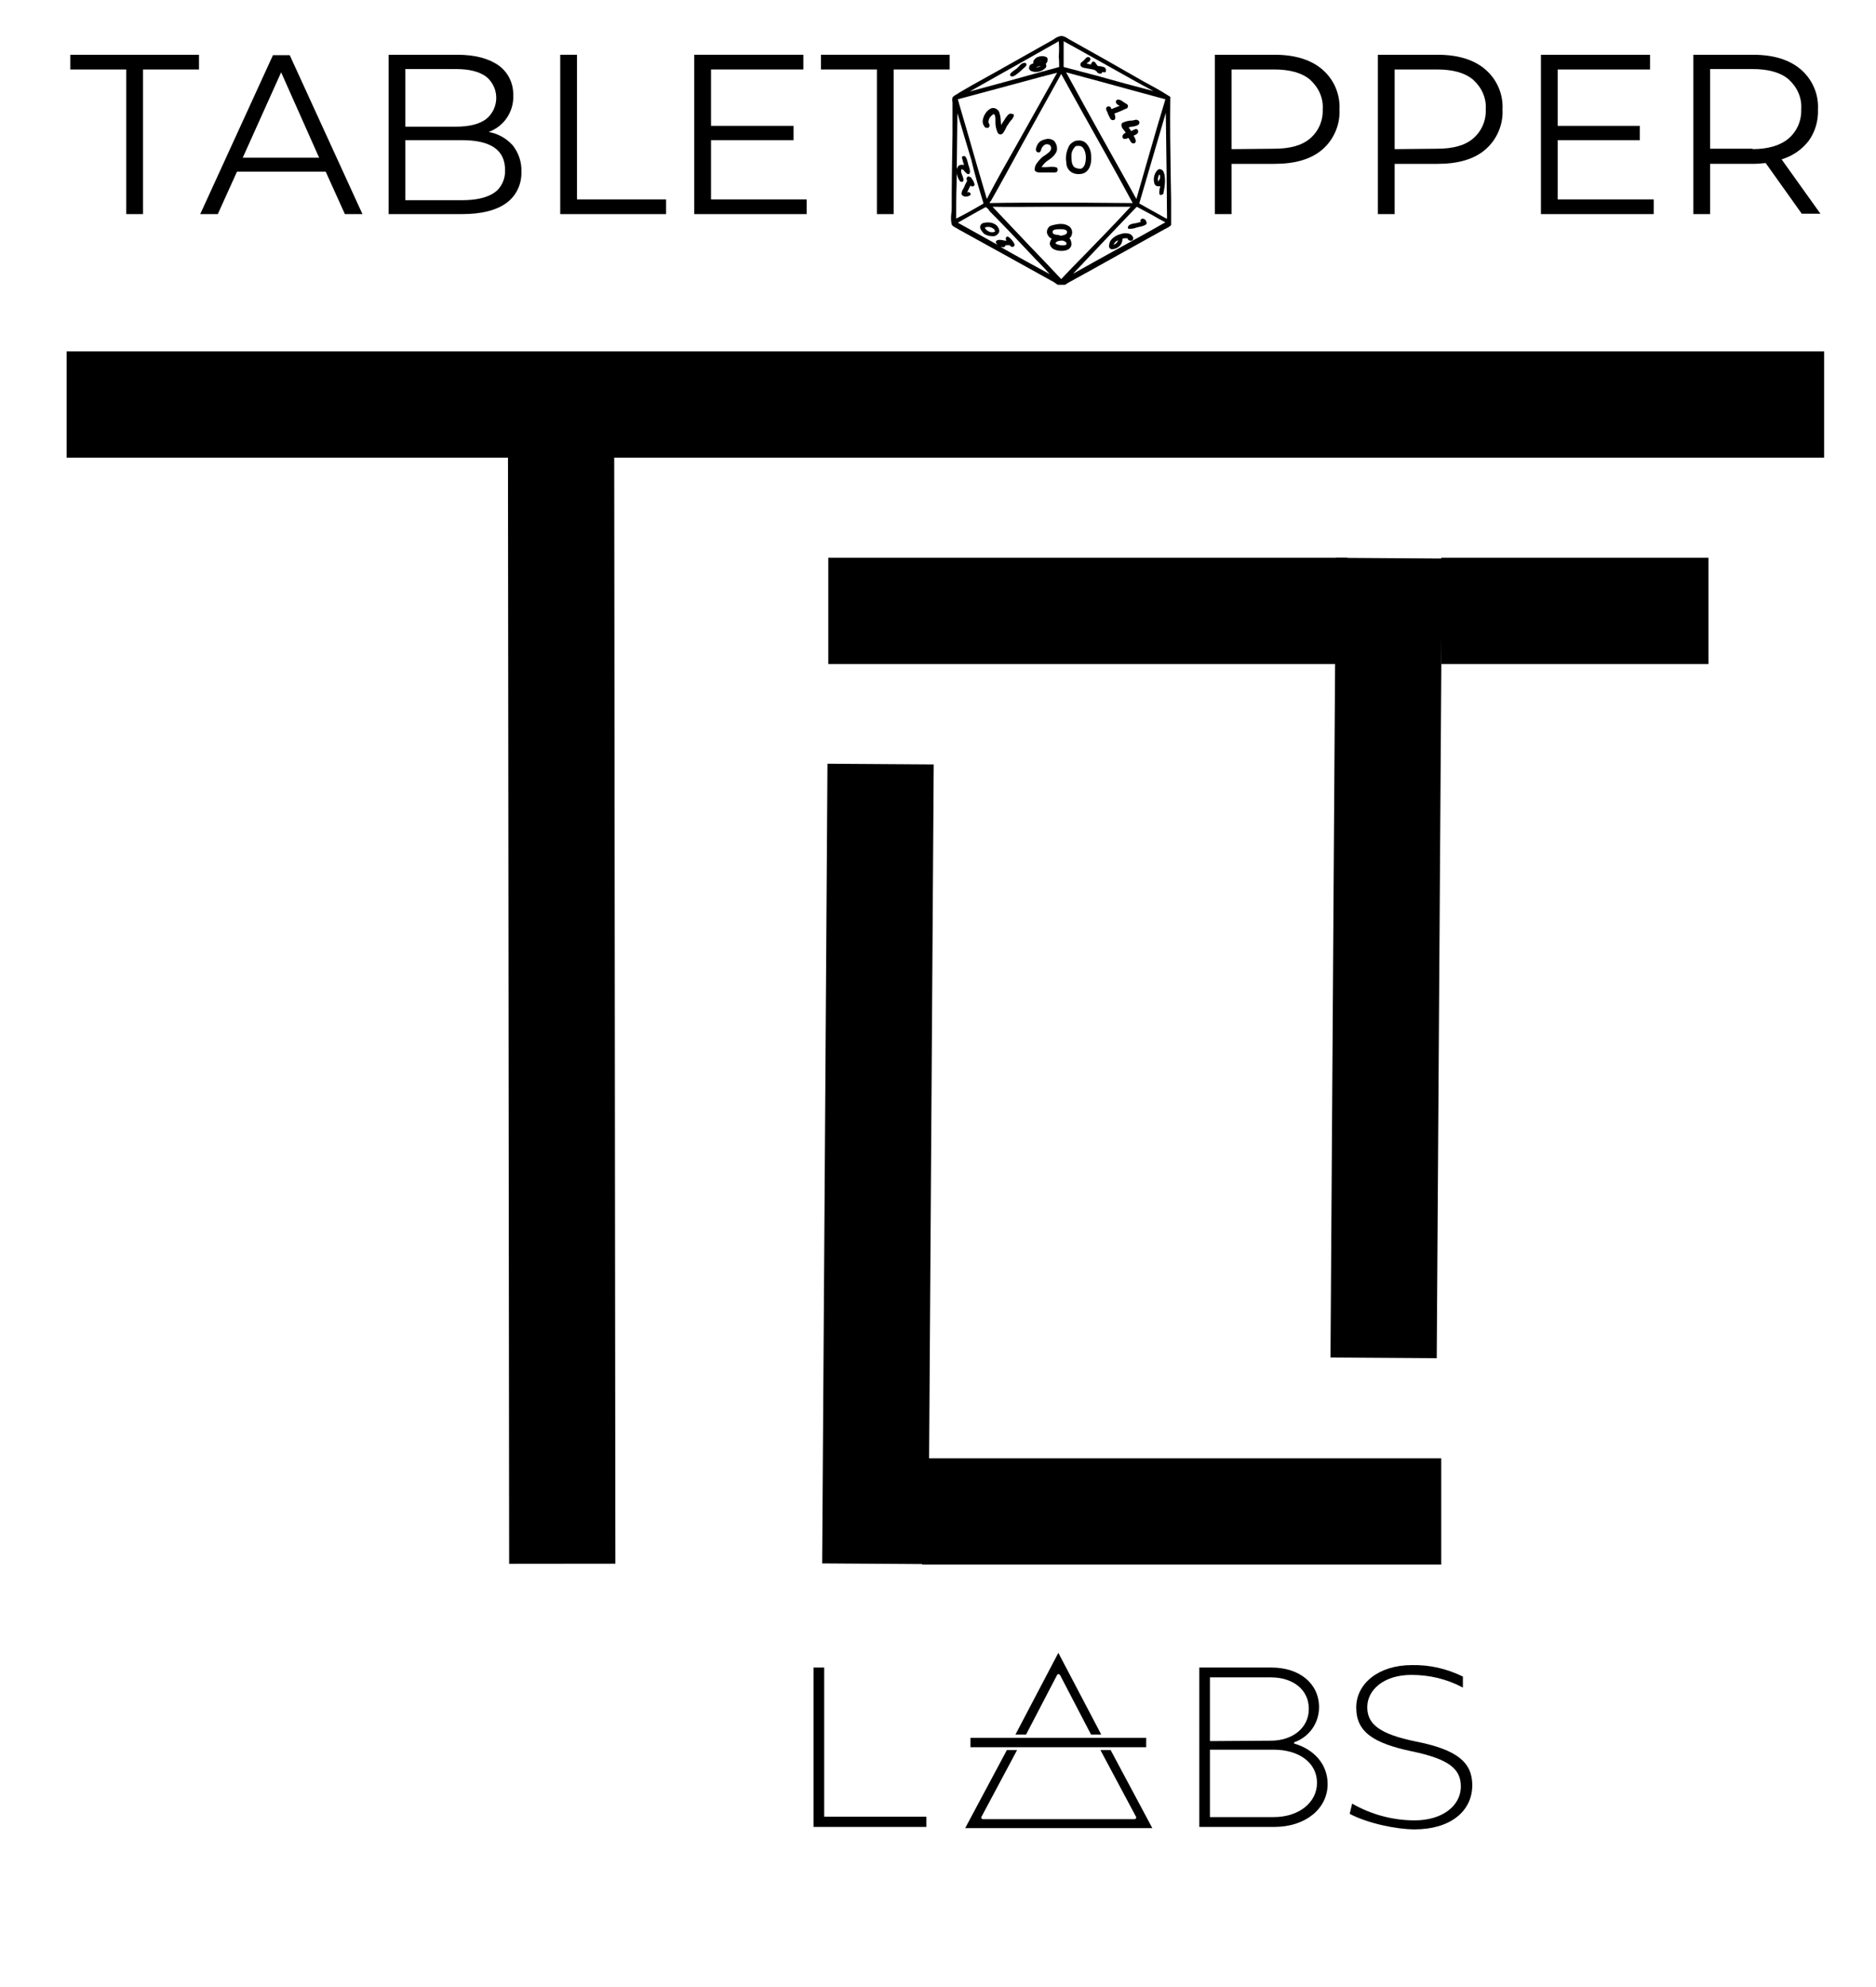 <?xml version="1.0" encoding="UTF-8"?>
<!-- Generator: Adobe Illustrator 23.1.0, SVG Export Plug-In . SVG Version: 6.00 Build 0)  -->
<svg xmlns="http://www.w3.org/2000/svg" xmlns:xlink="http://www.w3.org/1999/xlink" version="1.1" id="Layer_1" x="0px" y="0px" viewBox="0 0 459.1 486.2" style="enable-background:new 0 0 459.1 486.2;" xml:space="preserve">
<style type="text/css">
	.st0{clip-path:url(#SVGID_2_);}
	.st1{clip-path:url(#SVGID_4_);}
	.st2{fill:none;stroke:#000000;stroke-width:26;}
	.st3{clip-path:url(#SVGID_6_);}
</style>
<path d="M199.1,447.1h27.6v-2.5h-25v-36.5h-2.6V447.1z"></path>
<path d="M293.4,447.1h18.5c7.5,0,13-4.4,13-10.5c0-4.8-3.3-8.5-8.2-9.9v-0.3c3.7-1.3,6.1-4.7,6.1-8.6c0-5.8-4.8-9.7-11.6-9.7h-17.7  V447.1z M296.1,426.1v-15.6h14.9c5.4,0,9.3,3,9.3,7.7s-4,7.8-9.3,7.8L296.1,426.1z M296.1,444.7v-16.5h15.6c6.2,0,10.6,3.2,10.6,8.1  s-4.5,8.4-10.6,8.4L296.1,444.7z"></path>
<path d="M346.2,447.7c8.8,0,14.1-4.5,14.1-10.8c0-5.6-3.7-8.7-13.8-10.7c-8.8-1.8-11.9-4.2-11.9-8.4s4-7.9,10.8-7.9  c4.4,0,8.7,1,12.6,3.1v-2.7c-3.9-1.9-8.1-2.9-12.5-2.8c-8.1,0-13.6,4.5-13.6,10.4s4.1,8.7,13.6,10.7c9.1,1.9,12,4.3,12,8.6  c0,4.8-4.6,8.3-11.3,8.3c-5.3,0-10.6-1.4-15.3-4.1l-0.6,2.5C334.6,446.2,341.7,447.7,346.2,447.7z"></path>
<g>
	<defs>
		<rect id="SVGID_1_" x="248.3" y="404.5" width="21.3" height="20"></rect>
	</defs>
	<clipPath id="SVGID_2_">
		<use xlink:href="#SVGID_1_" style="overflow:visible;"></use>
	</clipPath>
	<g class="st0">
		<path d="M259,409.7c0.1,0,0.3,0.1,0.4,0.2l7.6,14.6h2.5l-10.5-20l-10.5,20h2.6l7.6-14.6C258.8,409.8,258.9,409.7,259,409.7z"></path>
	</g>
</g>
<g>
	<defs>
		<rect id="SVGID_3_" x="236" y="427.2" width="46" height="20.3"></rect>
	</defs>
	<clipPath id="SVGID_4_">
		<use xlink:href="#SVGID_3_" style="overflow:visible;"></use>
	</clipPath>
	<g class="st1">
		<path d="M269.3,428.3l8.7,16.3c0.1,0.1,0.1,0.3,0,0.4c-0.1,0.1-0.2,0.2-0.3,0.2h-37.2c-0.1,0-0.3-0.1-0.3-0.2    c-0.1-0.1-0.1-0.3,0-0.4l8.7-16.3h-2.5l-10.2,19.1H282l-10.2-19.1H269.3z"></path>
	</g>
</g>
<path d="M237.5,425.3h43v2.3h-43V425.3z"></path>
<path class="st2" d="M16.3,99h430.1"></path>
<path class="st2" d="M137.6,382.7L137.3,99"></path>
<path class="st2" d="M225.7,369.9h127"></path>
<path class="st2" d="M338.6,332.3l1.3-195.7"></path>
<path class="st2" d="M214.2,382.7l1.3-195.7"></path>
<path class="st2" d="M202.7,149.5h127"></path>
<g>
	<defs>
		<rect id="SVGID_5_" x="232.6" y="8.7" width="54" height="61"></rect>
	</defs>
	<clipPath id="SVGID_6_">
		<use xlink:href="#SVGID_5_" style="overflow:visible;"></use>
	</clipPath>
	<g class="st3">
		<path d="M286.5,43.2c-0.1-6.4-0.2-13-0.1-19.4l0,0c0,0,0-0.1,0-0.1c-1.4-0.9-2.9-1.8-4.4-2.6c-0.7-0.4-1.5-0.8-2.2-1.2    c-6.1-3.5-12.6-7.2-18.2-10.3l-0.3-0.2c-0.5-0.3-1-0.6-1.6-0.6c-0.7,0.1-1.3,0.4-1.8,0.8l-0.5,0.3c-6.6,3.7-12.9,7.3-19.6,11    l-3.1,1.8l-0.1,0.1c-0.9,0.5-1.4,0.8-1.5,1.1c-0.1,0.4-0.1,0.8,0,1.1c0,0.3,0,0.6,0,0.8c0,2.2,0,4.4,0,5.8v1.2    c-0.1,6.2-0.2,12-0.2,18.2c0,0.4,0,0.8-0.1,1.3c-0.1,0.9-0.1,1.8,0.1,2.6c0.1,0.4,0.7,0.7,1.3,1l0.3,0.2l11.6,6.4l11.9,6.6    l0.4,0.3c0.4,0.3,0.9,0.5,1.4,0.6l0,0c0.5-0.1,0.9-0.3,1.3-0.6l0.5-0.3c4-2.2,8-4.4,11.9-6.6l11.5-6.4l0.4-0.2    c0.6-0.3,1.1-0.6,1.3-1l0,0C286.6,50.8,286.6,46.9,286.5,43.2z M245.7,60.5L245.7,60.5c0.2-0.1,0.3-0.3,0.4-0.5l0,0    c0.2,0,0.3,0,0.5,0c0.2,0,0.3,0,0.5,0c0.2,0.3,0.5,0.5,0.8,0.4c0.2,0,0.4-0.3,0.4-0.5c0-0.2-0.3-0.6-0.4-0.8    c-0.2-0.3-0.5-0.6-0.8-0.9c-0.3-0.2-0.4-0.3-0.5-0.3l0,0c-0.2,0-0.3,0.1-0.4,0.2c-0.1,0.2-0.1,0.5,0.1,0.8c-0.3,0-0.6,0-0.8-0.1    c-0.6-0.1-1.3-0.2-1.6,0.1c-0.1,0.1-0.2,0.2-0.2,0.3c0,0.2,0.2,0.5,0.4,0.7c-3.2-1.8-6.5-3.6-9.7-5.4l0.7-0.4c2-1.1,4-2.3,6.1-3.4    c0.3,0.1,0.6,0.4,0.8,0.7l0.2,0.3c3.3,3.3,6.8,7,11.2,11.7l0.9,0.9c0.9,0.9,1.7,1.8,2.6,2.8c-4-2.2-8.1-4.4-12.1-6.7    C245.1,60.5,245.4,60.5,245.7,60.5z M240.7,49.8c-2.7,1.6-4.9,2.8-6.7,3.7c0-2.8,0-5.7,0.1-8.5c0.1-5.7,0.1-11.5,0.2-17.3    c1.1,3.8,2.3,7.7,3.4,11.4C238.5,42.6,239.6,46.2,240.7,49.8L240.7,49.8z M260.3,16.4v-6.3c3.9,2.1,7.7,4.3,11.5,6.4    c3.4,1.9,6.9,3.9,10.5,5.8c-4.6-1.2-9.4-2.5-14-3.8L260.3,16.4z M283.2,31c-1.7,5.8-3.4,11.8-5.1,17.7c-5.6-10-11.5-20.5-17.2-31    l8.9,2.4c5,1.4,10.3,2.8,15.4,4.2L283.2,31z M278.8,49.8c2.3-7.8,4.4-15.1,6.5-22.2c0.1,5,0.1,10,0.2,15c0,3.6,0.1,7.3,0.1,10.9    c-0.2,0-0.3-0.1-0.5-0.2l-0.2-0.1L278.8,49.8z M264.5,49.6H257c-4.9,0-9.9,0-14.8,0.1c0-0.2,0.1-0.4,0.3-0.5l0.1-0.2    c2.5-4.4,5-9,7.4-13.4c3.2-5.8,6.5-11.7,9.7-17.5c1.4,2.5,2.8,5.1,4.2,7.6c4.4,7.9,9,16,13.3,24L264.5,49.6z M249,35.1    c-2.5,4.4-5.1,9-7.5,13.6c-1.7-5.7-3.4-11.6-5-17.2c-0.7-2.3-1.4-4.8-2.1-7.2c6.8-1.8,13.7-3.7,20.4-5.5l3.9-1    C255.5,23.5,252.2,29.4,249,35.1z M256.2,50.6h7.6c4.3,0,8.6,0,12.9,0l-0.1,0.1l-0.2,0.2c-3.5,3.8-7.2,7.6-10.8,11.3    c-2,2-4,4.1-5.9,6.1c-2.6-2.8-5.3-5.6-7.9-8.3c-2.9-3.1-6-6.3-8.9-9.4C247.3,50.7,251.8,50.6,256.2,50.6z M273.4,55.6l4.8-5    c1.3,0.7,2.6,1.4,3.9,2.1c1,0.6,2.1,1.2,3.1,1.7c-4,2.3-8.2,4.6-12.2,6.8c-3.4,1.9-6.9,3.8-10.4,5.8    C266.1,63.3,269.8,59.4,273.4,55.6L273.4,55.6z M259.2,16.4l-4.4,1.2c-5.7,1.6-11.6,3.2-17.5,4.8c7.6-4.3,15.3-8.6,21.8-12.3    c0.1,1.2,0.1,2.6,0,3.8C259.2,14.7,259.2,15.6,259.2,16.4z"></path>
	</g>
</g>
<path d="M255.9,13.9c-0.5-0.2-1-0.2-1.4-0.1c-0.5,0.1-1,0.3-1.3,0.7c-0.3,0.3-0.4,0.6-0.3,1c-0.5,0.2-0.9,0.3-1,0.8  c-0.2,0.4,0,0.9,0.5,1.1c0.3,0.1,0.6,0.2,0.9,0.2c0.4,0,0.7,0,1-0.1c0.6-0.1,1.2-0.5,1.6-0.9c0.2-0.3,0.2-0.7,0-1  c0.2-0.1,0.4-0.4,0.4-0.6C256.5,14.4,256.3,14,255.9,13.9z M254.9,14.9c-0.1,0-0.2,0.1-0.4,0.1C254.7,14.9,254.8,14.9,254.9,14.9  L254.9,14.9z M254.8,16.1c-0.4,0.2-0.8,0.4-1.2,0.4C253.9,16.3,254.3,16.2,254.8,16.1L254.8,16.1z"></path>
<path d="M270.6,16.9c-0.1-0.5-0.8-0.6-1.4-0.7c-0.2,0-0.4,0-0.6-0.1c-0.1-0.1-0.2-0.3-0.3-0.4c-0.2-0.3-0.4-0.7-0.8-0.6  c-0.1,0-0.3,0.1-0.3,0.2c-0.1,0.1-0.2,0.3-0.2,0.5l-0.4-0.1c-0.2,0-0.4-0.1-0.7-0.2c0.1-0.1,0.2-0.1,0.3-0.2  c0.2-0.1,0.3-0.2,0.5-0.4c0.1-0.2,0.2-0.4,0.1-0.6c-0.1-0.3-0.4-0.4-0.7-0.3c-0.2,0-0.4,0.3-0.6,0.5c-0.1,0.1-0.2,0.2-0.3,0.3  L265,15c-0.3,0.2-0.6,0.4-0.6,0.8c0,0.7,0.8,0.8,1.4,0.9l0.5,0.1l0.6,0.1c0.4,0.1,0.7,0.1,1.1,0.3c0.1,0.1,0.3,0.2,0.4,0.3  c0.1,0.3,0.4,0.5,0.8,0.5h0.3l0,0c0.2,0,0.2-0.3,0.2-0.4c0.1,0,0.3,0.1,0.4,0.1c0.2,0,0.4,0,0.5-0.1  C270.6,17.3,270.7,17.1,270.6,16.9L270.6,16.9z"></path>
<path d="M250.5,15.4L250.5,15.4c-0.4,0.1-0.8,0.4-1.1,0.8c-0.2,0.2-0.4,0.4-0.6,0.6l-0.3,0.2c-0.7,0.5-1.3,0.9-1.3,1.3  c0,0.2,0.1,0.3,0.3,0.4c0.1,0,0.1,0,0.2,0c0.3,0,0.5-0.1,0.8-0.3c0.7-0.5,1.3-1,1.9-1.6l0.2-0.2c0.3-0.2,0.7-0.6,0.6-0.9  C251.1,15.5,251,15.3,250.5,15.4z"></path>
<path d="M271.2,28c0.1,0.2,0.2,0.4,0.3,0.6c0.2,0.4,0.3,0.7,0.7,0.8h0.2c0.2,0,0.4-0.1,0.5-0.3c0.1-0.5,0-0.9-0.2-1.3  c0.8-0.3,1.6-0.6,2.4-1l0.7-0.3c0,0,0.1,0,0.1-0.1c0.2-0.3,0.2-0.6,0-0.8c-0.2-0.2-0.4-0.3-0.6-0.4l-0.3-0.2l-0.3-0.2  c-0.2-0.2-0.5-0.3-0.8-0.4c-0.3-0.1-0.6,0-0.8,0.3l0,0c-0.1,0.4,0.2,0.9,0.6,1c0.1,0.1,0.2,0.1,0.3,0.2l-0.5,0.2  c-0.5,0.2-1,0.4-1.5,0.6c-0.1-0.1-0.1-0.2-0.1-0.3c-0.1-0.1-0.2-0.3-0.3-0.3c-0.2-0.1-0.4-0.1-0.6,0c-0.2,0.1-0.3,0.3-0.3,0.5  c0,0.4,0.2,0.7,0.4,1C271,27.6,271.1,27.8,271.2,28z"></path>
<path d="M247.3,27.8c-0.5,0-1,0.8-1.3,1.2l-0.1,0.2c-0.2,0.3-0.4,0.6-0.6,0.9l-0.3,0.5c0-0.3-0.1-0.7-0.1-1c0-0.6-0.1-1.3-0.3-1.9  c-0.1-0.6-0.6-1-1.1-1.2c-0.4-0.1-0.9-0.1-1.3,0.2c-0.9,0.6-1.5,1.6-1.7,2.7c-0.1,0.6,0.1,1.2,0.5,1.7c0.2,0.2,0.5,0.2,0.7,0.2  c0.1,0,0.3-0.1,0.4-0.3c0.1-0.3,0.1-0.5-0.1-0.8c-0.1-0.1-0.1-0.3-0.1-0.5c0.1-0.8,0.6-1.4,1.3-1.8c0.4,0.3,0.4,0.9,0.4,1.6  c0,0.2,0,0.4,0,0.5c0,0.6,0.1,1.2,0.3,1.8c0.2,0.8,0.5,1.1,1,1.1l0,0c0.5,0,0.9-0.8,1.3-1.6c0.1-0.2,0.2-0.5,0.4-0.7  c0.3-0.4,0.4-0.7,0.8-1.1c0-0.1,0.1-0.1,0.1-0.1c0.4-0.5,0.7-1,0.6-1.4C247.7,27.9,247.5,27.8,247.3,27.8z"></path>
<path d="M274.6,30.1L274.6,30.1c-0.2,0.3-0.2,0.6-0.1,0.9c0.1,0.3,0.3,0.6,0.5,0.8c0.2,0.2,0.3,0.4,0.5,0.7  c-0.4,0.1-0.7,0.4-0.8,0.8c-0.1,0.3,0.1,0.5,0.3,0.7c0,0,0,0,0.1,0c0.3,0,0.6,0,0.9-0.2l0.2,0c0.1,0.2,0.2,0.3,0.3,0.5  c0.2,0.4,0.4,0.8,0.9,0.8h0c0.2,0,0.4-0.1,0.5-0.3c0.2-0.4-0.2-1.2-0.5-1.6c0.3-0.1,0.5-0.2,0.8-0.4c0.3-0.2,0.4-0.5,0.3-0.8  c0-0.2-0.2-0.3-0.3-0.4c-0.3-0.1-0.8,0.2-1.2,0.4c-0.1,0-0.1,0.1-0.2,0.1c-0.1-0.2-0.2-0.4-0.3-0.5c-0.1-0.1-0.2-0.3-0.3-0.4  c0.3-0.1,0.6-0.2,0.9-0.2c0.7-0.1,1.4-0.3,1.6-0.6c0.2-0.2,0.2-0.6,0-0.8c-0.2-0.2-0.5-0.3-0.7-0.3l-0.9,0.2  C276.2,29.5,275.4,29.7,274.6,30.1z"></path>
<path d="M256,40.9c-0.4,0-0.8,0-1.1,0c0.4-0.7,1-1.3,1.8-1.8c0.8-0.5,1.5-1.2,1.9-2.1c0.1-0.4,0.1-0.9,0-1.3  c-0.1-0.4-0.3-0.8-0.6-1.2c-0.5-0.4-1.2-0.6-1.8-0.5c-0.4,0.1-0.9,0.2-1.3,0.4c-0.4,0.2-0.7,0.5-0.9,0.8c-0.2,0.3-0.7,1.3-0.4,1.8  c0.1,0.2,0.4,0.3,0.6,0.3c0.4,0,0.5-0.4,0.6-0.7c0.1-0.2,0.1-0.3,0.2-0.5c0.2-0.3,0.4-0.5,0.7-0.7c0.4-0.2,0.9-0.1,1.2,0.1  c0.3,0.3,0.4,0.6,0.3,1c-0.1,0.6-0.9,1.1-1.6,1.6c-0.4,0.2-0.7,0.5-1,0.8l0,0c-0.3,0.3-0.6,0.7-0.9,1.1c-0.3,0.4-0.5,1-0.5,1.5  c0,0.4,0.4,0.6,0.9,0.7c0.1,0,0.3,0,0.4,0c0.3,0,0.7,0,1,0h0.6c0.3,0,0.6,0,0.9,0c0.7,0,1.4,0.1,1.7-0.2c0.1-0.2,0.2-0.4,0.1-0.6  C258.9,40.7,257.4,40.8,256,40.9z"></path>
<path d="M262.7,34.7c-0.5,0.3-1,0.7-1.2,1.3c-0.3,0.6-0.5,1.3-0.6,2c-0.1,0.8,0,1.5,0.1,2.3c0.1,0.7,0.5,1.3,1,1.7l0,0  c0.5,0.4,1.2,0.6,1.8,0.6h0.2c0.6,0,1.1-0.1,1.6-0.4c0.6-0.4,1-1,1.2-1.7c0.3-0.9,0.3-1.9,0.2-2.8c-0.1-0.9-0.4-1.7-1-2.4  c-0.5-0.7-1.4-1-2.2-0.9C263.4,34.4,263,34.5,262.7,34.7z M264.1,35.7L264.1,35.7c1,0,1.5,1.3,1.6,2.3c0.1,0.7,0,1.5-0.2,2.2  c-0.3,0.8-0.8,1.1-1.1,1.1c-0.5,0-1-0.1-1.5-0.4c-0.3-0.3-0.5-0.7-0.6-1.2c-0.1-0.6-0.1-1.2-0.1-1.7c0-0.8,0.4-1.6,1-2.2l0,0  c0.2-0.1,0.5-0.1,0.8-0.1C264,35.8,264.1,35.8,264.1,35.7z"></path>
<path d="M235,44.4c0.1,0.1,0.2,0.1,0.4,0.1h0.1l0,0c0.1,0,0.2-0.1,0.2-0.2c0.2-0.3,0-0.9-0.3-1.6c-0.1-0.2-0.1-0.4-0.2-0.6  c0-0.6,0.1-0.7,0.1-0.7s0.1,0,0.3,0.1c0.2,0.1,0.4,0.3,0.5,0.5c0.4,0.4,0.7,0.7,0.9,0.6c0.1,0,0.3-0.1,0.3-0.2  c0.2-0.4,0-1.1-0.2-1.7c0-0.1-0.1-0.2-0.1-0.3s-0.1-0.2-0.1-0.4c-0.2-0.7-0.4-1.7-0.9-1.8c-0.2,0-0.4,0-0.6,0.2c0,0,0,0.1,0,0.1  c0.1,0.4,0.2,0.8,0.3,1.2c0.1,0.2,0.2,0.5,0.2,0.7c-0.3-0.1-0.7-0.1-1,0c-0.5,0.2-0.7,0.7-0.8,1.2c0,0.5,0,1,0.2,1.5  C234.5,43.7,234.7,44.1,235,44.4z"></path>
<path d="M284.2,41.5L284.2,41.5c-0.4-0.2-0.8-0.1-1.1,0.3c-0.7,0.9-0.9,2-0.6,3.1c0.1,0.4,0.5,0.7,0.9,0.7l0,0c0.2,0,0.4,0,0.5-0.1  l0,0c0,0.2,0,0.4-0.1,0.6c-0.1,0.8-0.2,1.4,0.1,1.6c0.1,0,0.1,0,0.2,0c0.2,0,0.4-0.1,0.5-0.2c0,0,0.1,0,0.1-0.1  c0.2-1,0.4-2.1,0.4-3.1C285.1,42.7,284.8,41.7,284.2,41.5z M283.9,43.4c0,0.4-0.2,0.7-0.5,1c-0.1-0.6,0-1.2,0.3-1.7  C283.9,42.8,283.9,43.1,283.9,43.4L283.9,43.4z"></path>
<path d="M237,43.2L237,43.2c-0.2,0-0.3,0.1-0.4,0.3c-0.1,0.2-0.1,0.5,0.1,0.7c-0.2,0.4-0.4,0.8-0.6,1.2l-0.1,0.3  c-0.1,0.1-0.1,0.3-0.2,0.4c-0.3,0.4-0.5,0.9-0.5,1.4c0.1,0.3,0.4,0.5,0.8,0.6h0.3c0.4,0,0.8-0.1,1.1-0.4c0.1-0.1,0.1-0.3-0.2-0.6  l0,0c-0.2-0.1-0.3-0.1-0.5,0h-0.1c0.1-0.2,0.1-0.3,0.2-0.5c0.2-0.4,0.4-0.8,0.6-1.2c0.1,0.2,0.4,0.3,0.6,0.2c0.2,0,0.4-0.2,0.4-0.5  c-0.1-0.3-0.2-0.6-0.3-0.8c-0.2-0.3-0.4-0.6-0.6-0.9C237.3,43.3,237.2,43.2,237,43.2z"></path>
<path d="M276.3,56h0.2c0.5,0,1.1-0.1,1.6-0.3c0.1,0,0.2-0.1,0.4-0.1l0.4-0.1c0.6-0.1,1.2-0.3,1.6-0.6c0.1-0.2,0.2-0.5,0-0.7  c-0.1-0.4-0.4-0.6-0.8-0.7c-0.2,0-0.4,0.1-0.6,0.3l0,0c-0.1,0.2,0,0.4,0.1,0.5l0,0c-0.4,0.1-0.7,0.2-1.1,0.3c-0.9,0.1-1.8,0.3-2,0.8  c-0.1,0.2-0.1,0.4,0,0.6C276.2,55.9,276.2,56,276.3,56z"></path>
<path d="M244.1,55.4c-0.3-0.4-0.7-0.6-1.2-0.8c-0.6-0.2-1.3-0.2-1.9-0.1c-0.8,0.1-1,0.5-1.1,0.8c-0.1,0.3,0,0.7,0.2,1  c0.2,0.3,0.4,0.6,0.7,0.9c0.6,0.4,1.3,0.6,2,0.6h0.1c0.6,0.1,1.2-0.3,1.5-0.8C244.7,56.6,244.5,55.9,244.1,55.4L244.1,55.4z   M243.5,56.7c-0.5,0.2-1,0.2-1.4,0c-0.5-0.2-0.9-0.5-1.1-1c0.7-0.3,1.4-0.2,2,0.2C243.3,56,243.5,56.4,243.5,56.7L243.5,56.7z"></path>
<path d="M257.4,58.4L257.4,58.4c-0.3,0.4-0.4,0.7-0.5,1.1c0,0.6,0.4,1.2,1,1.5c0.6,0.3,1.2,0.4,1.9,0.4l0,0c0.6,0,1.2-0.1,1.7-0.4  c0.4-0.3,0.7-0.7,0.7-1.2c0-0.5-0.1-1.1-0.5-1.5c0.3-0.2,0.5-0.5,0.6-0.9c0.1-0.3,0.1-0.7,0-1.1c-0.2-0.5-0.5-0.9-1-1.1  c-0.5-0.3-1.1-0.4-1.7-0.4l0,0c-0.8,0-1.6,0.2-2.3,0.4c-0.7,0.2-1.1,0.9-1.1,1.6c0,0.4,0.2,0.7,0.4,1  C256.8,58.1,257.1,58.3,257.4,58.4z M259.6,58.9c0.5-0.1,0.9,0.1,1.3,0.4c0.1,0.1,0.1,0.3,0.1,0.4c0,0.2-0.2,0.3-0.5,0.3  c-0.8,0.1-1.5,0-2.2-0.4C258.3,59.2,259,58.9,259.6,58.9z M260.1,57.6l-0.5,0.1c-0.3-0.1-0.5-0.2-0.8-0.2c-0.7-0.1-1.2-0.2-1.2-0.7  s0.2-0.4,0.5-0.6c0.4-0.1,0.7-0.1,1.1-0.1h0.5c0.3,0,0.6,0,0.9,0.1c0.2,0.1,0.5,0.2,0.5,0.4C261.2,57.3,260.8,57.4,260.1,57.6  L260.1,57.6z"></path>
<path d="M274,60.2c0.5-0.5,0.7-1.2,0.7-1.8c0.4-0.1,0.8-0.1,1.2-0.1c0.1,0.4,0.5,0.7,1,0.6c0.1,0,0.5-0.1,0.4-0.8  c-0.1-0.3-0.4-0.6-0.7-0.8l0,0c-0.8-0.3-1.6-0.3-2.4,0c-0.8,0.2-1.5,0.6-2.1,1.2c-0.5,0.5-0.7,1.2-0.7,1.9c0.1,0.3,0.3,0.5,0.6,0.6  l0,0C272.8,61,273.5,60.7,274,60.2z M272.5,59.9c0.2-0.5,0.6-0.9,1.1-1.1C273.5,59.3,273.1,59.7,272.5,59.9z"></path>
<path d="M30.9,17H17.2v-3.6h31.5V17H35v35.4h-4.1V17z"></path>
<path d="M79.7,42H58l-4.7,10.4H49l17.8-38.9h4.1l17.8,38.9h-4.3L79.7,42z M78.1,38.6l-9.3-20.9l-9.4,20.9H78.1z"></path>
<path d="M119.6,32.3c2.3,0.4,4.4,1.6,5.9,3.3c1.4,1.8,2.2,4.1,2.1,6.4c0.1,3-1.2,5.9-3.7,7.7c-2.5,1.8-6.1,2.7-10.9,2.7H95.1V13.4  h16.8c4.3,0,7.7,0.9,10.1,2.6c2.4,1.7,3.7,4.5,3.6,7.4c0.1,1.9-0.5,3.9-1.6,5.5C122.9,30.5,121.4,31.6,119.6,32.3z M99.2,16.8V31  h12.4c3.2,0,5.6-0.6,7.3-1.8c2.9-2.3,3.4-6.5,1.1-9.4c-0.3-0.4-0.7-0.8-1.1-1.1c-1.7-1.2-4.1-1.8-7.3-1.8H99.2z M113,49  c3.5,0,6.1-0.6,7.9-1.8c1.8-1.2,2.8-3.4,2.7-5.6c0-4.9-3.5-7.3-10.6-7.3H99.2V49H113z"></path>
<path d="M137.1,13.4h4.1v35.4H163v3.6h-25.9V13.4z"></path>
<path d="M197.4,48.8v3.6h-27.5V13.4h26.7V17h-22.6v13.8h20.2v3.5h-20.2v14.5H197.4z"></path>
<path d="M214.6,17h-13.7v-3.6h31.5V17h-13.7v35.4h-4.1L214.6,17z"></path>
<path d="M311.9,13.4c5,0,8.9,1.2,11.7,3.6c2.8,2.4,4.4,6,4.2,9.8c0.2,3.7-1.4,7.4-4.2,9.8c-2.8,2.4-6.7,3.5-11.7,3.5h-10.5v12.3  h-4.1V13.4H311.9z M311.8,36.4c3.9,0,6.8-0.8,8.8-2.5c2.1-1.8,3.2-4.4,3.1-7.1c0.2-2.8-1-5.4-3.1-7.3c-2-1.7-5-2.5-8.8-2.5h-10.4  v19.5L311.8,36.4z"></path>
<path d="M351.8,13.4c5,0,8.9,1.2,11.7,3.6c2.8,2.4,4.4,6,4.2,9.8c0.2,3.7-1.4,7.4-4.2,9.8c-2.8,2.4-6.7,3.5-11.7,3.5h-10.5v12.3  h-4.1V13.4H351.8z M351.7,36.4c3.9,0,6.8-0.8,8.8-2.5c2.1-1.8,3.2-4.4,3.1-7.1c0.2-2.8-1-5.4-3.1-7.3c-2-1.7-5-2.5-8.8-2.5h-10.4  v19.5L351.7,36.4z"></path>
<path d="M404.7,48.8v3.6h-27.6V13.4h26.7V17h-22.6v13.8h20.1v3.5h-20.1v14.5H404.7z"></path>
<path d="M441,52.4l-8.9-12.5c-1,0.1-2.1,0.2-3.1,0.2h-10.5v12.3h-4.1V13.4H429c5,0,8.9,1.2,11.7,3.6c2.8,2.4,4.4,6,4.2,9.8  c0.1,2.8-0.7,5.5-2.3,7.7c-1.7,2.2-4,3.7-6.6,4.5l9.5,13.3H441z M428.9,36.5c3.8,0,6.8-0.9,8.8-2.6c2.1-1.8,3.2-4.4,3.1-7.2  c0.2-2.8-1-5.4-3.1-7.3c-2-1.7-5-2.5-8.8-2.5h-10.4v19.5H428.9z"></path>
<path class="st2" d="M352.7,149.5h65.4"></path>
</svg>
